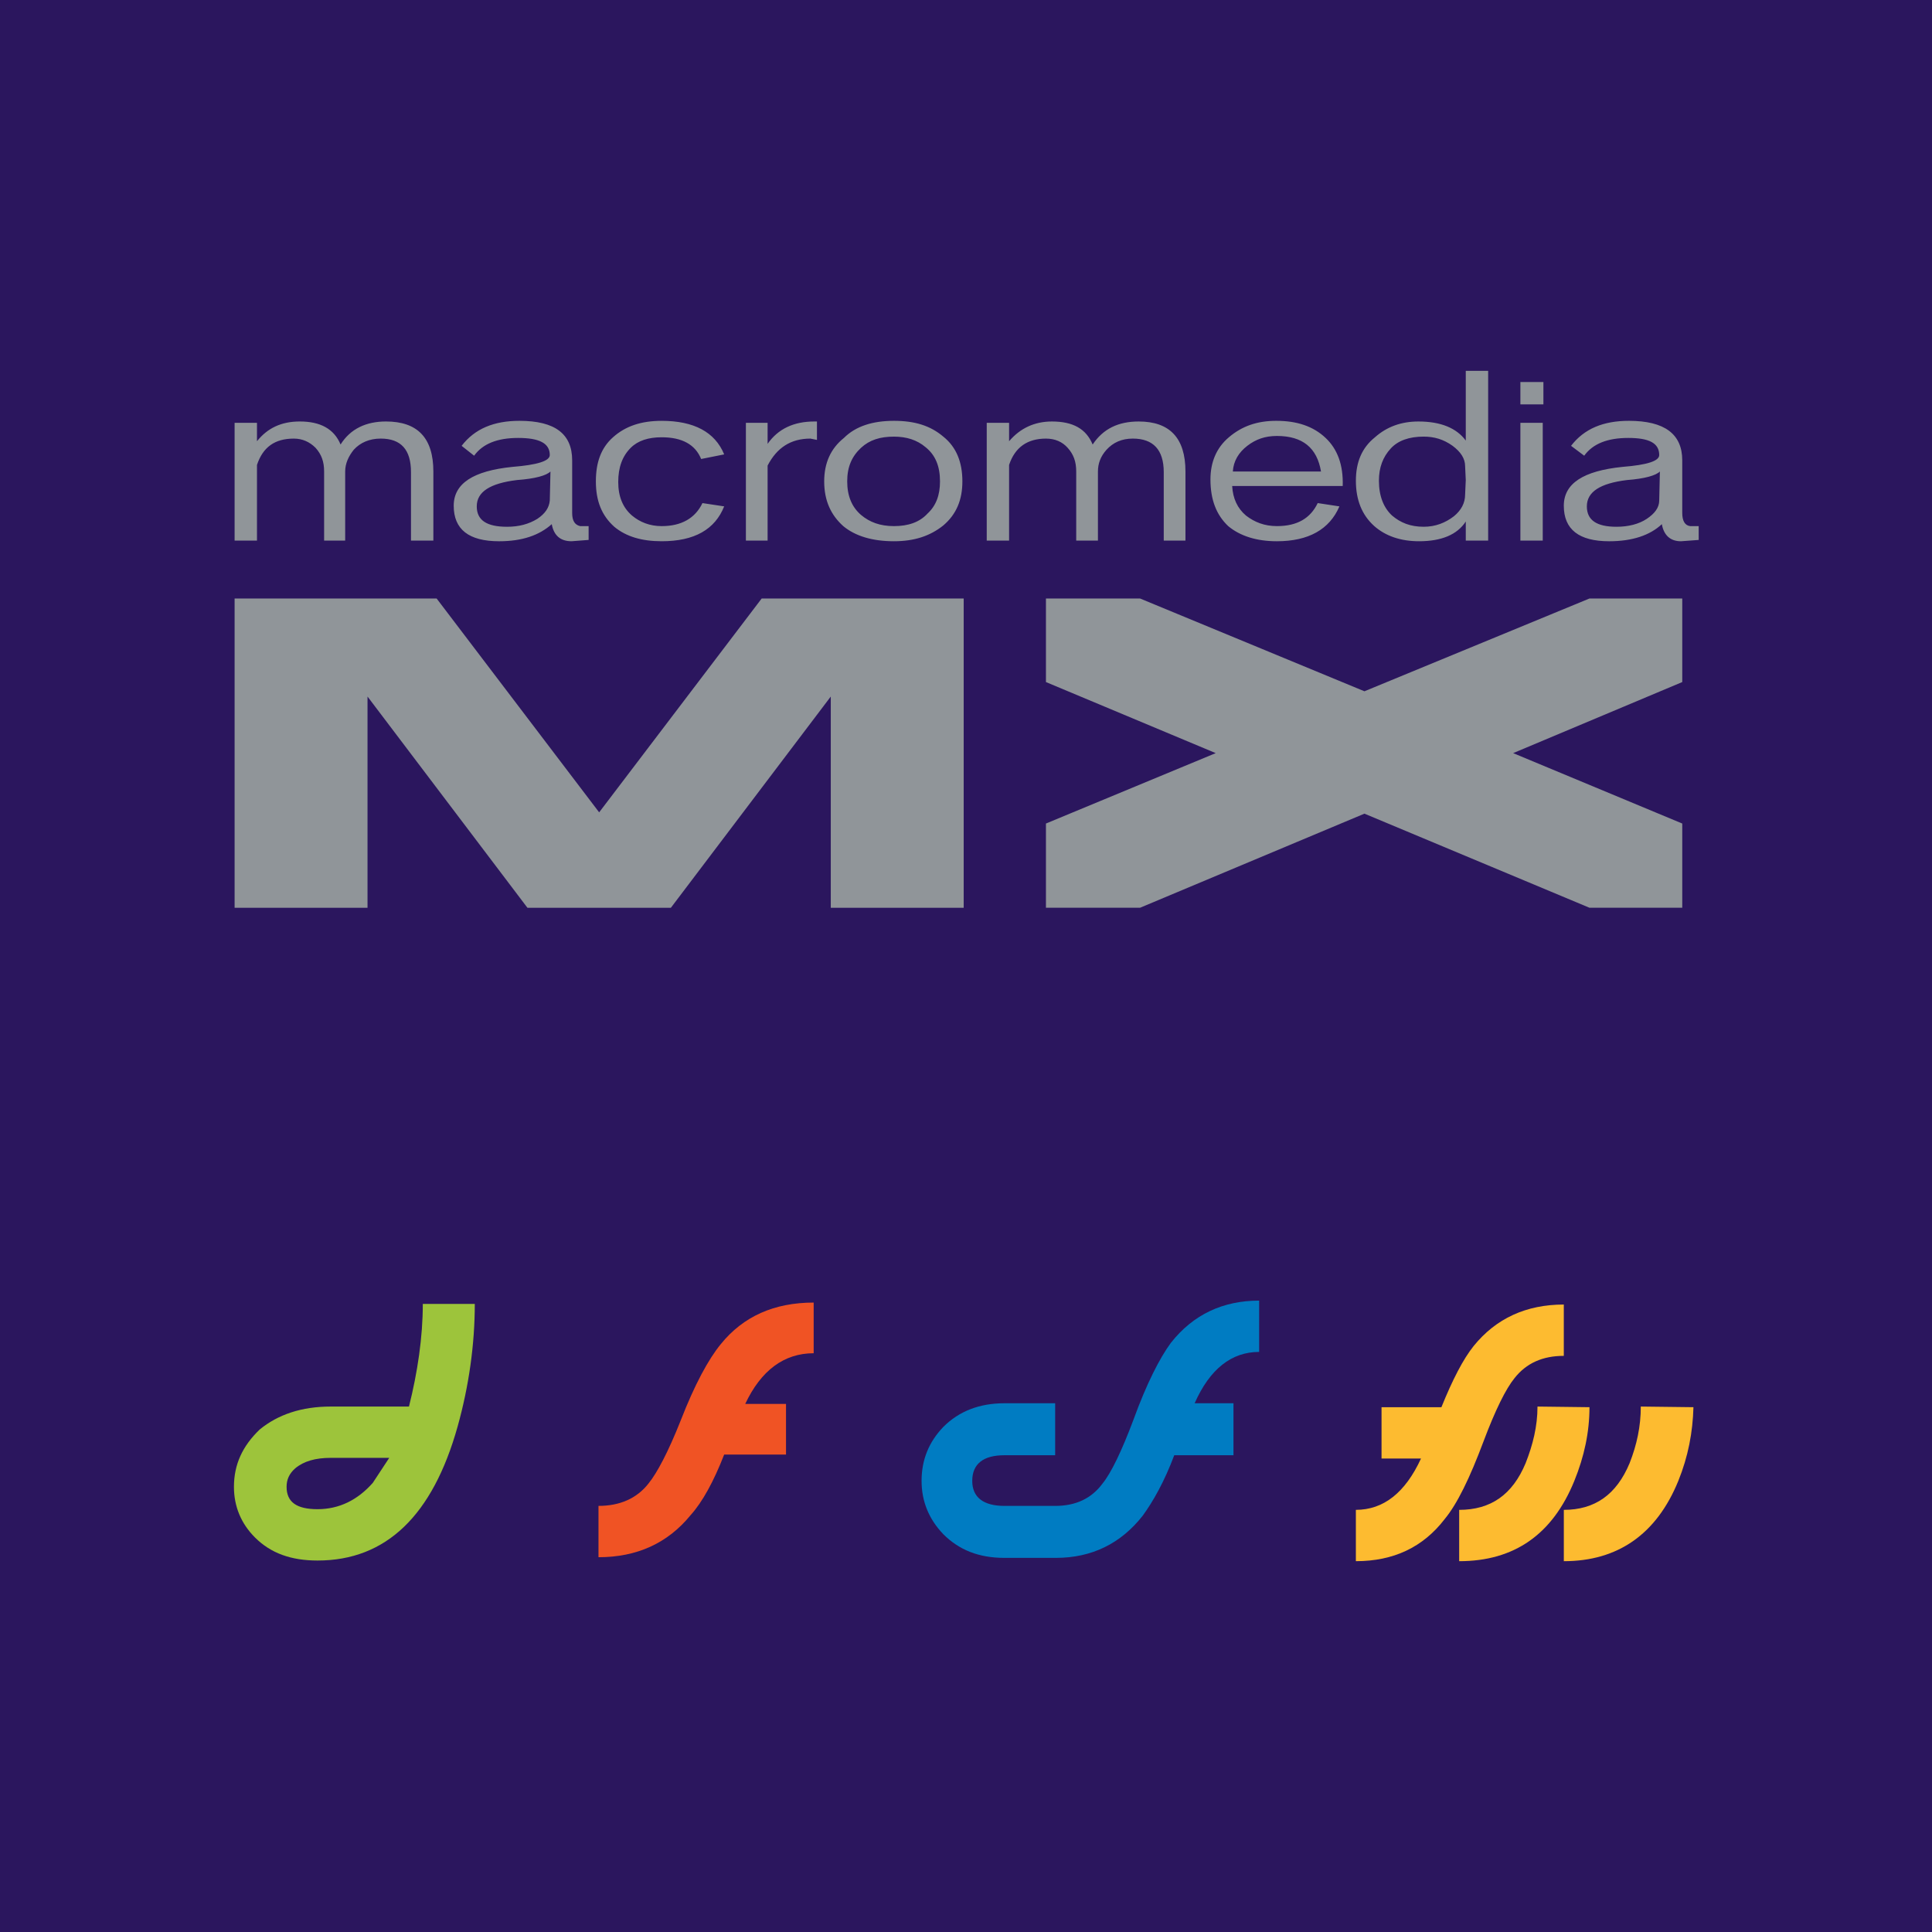 <?xml version="1.0" encoding="utf-8"?>
<!-- Generator: Adobe Illustrator 13.0.0, SVG Export Plug-In . SVG Version: 6.00 Build 14948)  -->
<!DOCTYPE svg PUBLIC "-//W3C//DTD SVG 1.0//EN" "http://www.w3.org/TR/2001/REC-SVG-20010904/DTD/svg10.dtd">
<svg version="1.0" id="Layer_1" xmlns="http://www.w3.org/2000/svg" xmlns:xlink="http://www.w3.org/1999/xlink" x="0px" y="0px"
	 width="192.756px" height="192.756px" viewBox="0 0 192.756 192.756" enable-background="new 0 0 192.756 192.756"
	 xml:space="preserve">
<g>
	<polygon fill-rule="evenodd" clip-rule="evenodd" fill="#2B165E" points="0,0 192.756,0 192.756,192.756 0,192.756 0,0 	"/>
	<path fill-rule="evenodd" clip-rule="evenodd" fill="#FDBB30" d="M158.582,140.396l-5.186-0.064c0,1.969-0.46,3.807-1.183,5.645
		c-1.312,3.152-3.479,4.662-6.63,4.662v5.121c5.515,0,9.322-2.691,11.488-8.01C158.058,145.32,158.582,142.891,158.582,140.396
		L158.582,140.396z"/>
	<path fill-rule="evenodd" clip-rule="evenodd" fill="#FDBB30" d="M167.445,147.75c0.984-2.43,1.444-4.859,1.51-7.354l-5.252-0.064
		c0,1.969-0.394,3.807-1.116,5.645c-1.312,3.152-3.479,4.662-6.564,4.662v5.121C161.405,155.76,165.279,153.068,167.445,147.75
		L167.445,147.75z"/>
	<path fill-rule="evenodd" clip-rule="evenodd" fill="#FDBB30" d="M156.022,130.154c-3.742,0-6.763,1.379-8.995,4.137
		c-1.05,1.314-2.101,3.348-3.217,6.105h-5.974v5.121h3.938c-1.575,3.414-3.742,5.121-6.499,5.121v5.121
		c3.742,0,6.696-1.379,8.863-4.203c1.247-1.51,2.494-4.068,3.873-7.746c1.182-3.15,2.232-5.252,3.086-6.303
		c1.182-1.51,2.822-2.232,4.924-2.232V130.154L156.022,130.154z"/>
	<path fill-rule="evenodd" clip-rule="evenodd" fill="#007CC2" d="M125.626,129.762c-3.611,0-6.565,1.379-8.798,4.201
		c-1.116,1.51-2.429,4.07-3.742,7.682c-1.182,3.15-2.232,5.318-3.085,6.367c-1.116,1.51-2.692,2.232-4.728,2.232h-5.055
		c-2.102,0-3.217-0.854-3.217-2.494c0-1.707,1.116-2.561,3.217-2.561h5.055v-5.186h-5.055c-2.495,0-4.53,0.787-6.105,2.363
		c-1.445,1.51-2.167,3.281-2.167,5.383c0,2.035,0.722,3.807,2.167,5.318c1.575,1.574,3.545,2.363,6.105,2.363h5.121
		c3.61,0,6.499-1.445,8.665-4.203c1.051-1.443,2.167-3.412,3.151-6.039h5.909v-5.186h-3.874c1.511-3.414,3.677-5.121,6.435-5.121
		V129.762L125.626,129.762z"/>
	<path fill-rule="evenodd" clip-rule="evenodd" fill="#F05324" d="M78.422,140.068h-4.07c1.576-3.348,3.874-5.055,6.828-5.055
		v-5.055c-3.939,0-7.024,1.379-9.257,4.135c-1.247,1.512-2.626,4.07-4.005,7.617c-1.247,3.15-2.363,5.252-3.217,6.301
		c-1.182,1.51-2.889,2.232-4.989,2.232v5.121c3.808,0,6.893-1.379,9.191-4.201c1.182-1.312,2.298-3.348,3.348-6.041h6.171V140.068
		L78.422,140.068z"/>
	<path fill-rule="evenodd" clip-rule="evenodd" fill="#9DC43B" d="M37.193,147.947c-1.51,1.707-3.348,2.625-5.515,2.625
		c-2.101,0-3.085-0.721-3.085-2.232c0-0.721,0.263-1.312,0.854-1.838c0.854-0.721,2.035-1.051,3.545-1.051h5.842L37.193,147.947
		L37.193,147.947z M47.37,130.09h-5.187c0,3.348-0.525,6.828-1.379,10.242h-7.812c-2.889,0-5.252,0.787-7.09,2.297
		c-1.707,1.641-2.561,3.48-2.561,5.711c0,1.971,0.722,3.678,2.101,5.057c1.576,1.574,3.611,2.297,6.237,2.297
		c6.828,0,11.489-4.465,13.984-13.393C46.778,138.297,47.37,134.16,47.37,130.09L47.37,130.09z"/>
	<path fill-rule="evenodd" clip-rule="evenodd" fill="#909599" d="M104.354,59.712v8.337l16.938,7.09l-16.938,7.025v8.403h9.389
		l22.387-9.388l22.452,9.388h9.257v-8.403l-16.872-7.025l16.872-7.09v-8.337h-9.257l-22.452,9.257l-22.387-9.257H104.354
		L104.354,59.712z M23.407,59.712v30.856h13.261V69.494l15.954,21.074h14.312l15.953-21.074v21.074h13.261V59.712H75.993
		L59.778,81.048L43.562,59.712H23.407L23.407,59.712z"/>
	<path fill-rule="evenodd" clip-rule="evenodd" fill="#909599" d="M169.48,52.49h-0.854c-0.525-0.066-0.788-0.525-0.788-1.313
		v-5.252c0-2.626-1.772-3.939-5.317-3.939c-2.561,0-4.464,0.788-5.777,2.495l1.313,0.985c0.853-1.182,2.298-1.772,4.398-1.772
		s3.085,0.525,3.085,1.707c0,0.591-1.182,0.985-3.676,1.182c-3.874,0.394-5.843,1.642-5.843,3.874c0,2.363,1.51,3.545,4.529,3.545
		c2.298,0,4.07-0.591,5.252-1.707c0.197,1.116,0.854,1.707,1.904,1.707l1.772-0.131V52.49L169.48,52.49z M164.294,51.768
		c-0.787,0.525-1.838,0.788-3.02,0.788c-1.97,0-2.954-0.657-2.954-2.035c0-1.444,1.312-2.297,4.004-2.626
		c1.772-0.131,2.889-0.459,3.283-0.854l-0.066,2.889C165.541,50.652,165.082,51.243,164.294,51.768L164.294,51.768z M153.986,38.113
		h-2.297v2.232h2.297V38.113L153.986,38.113z M151.689,42.183v11.752h2.231V42.183H151.689L151.689,42.183z M144.927,44.48
		c0.788,0.591,1.248,1.248,1.248,2.035l0.065,1.379l-0.065,1.444c0,0.854-0.395,1.576-1.116,2.167
		c-0.854,0.657-1.839,1.05-3.021,1.05c-1.312,0-2.298-0.394-3.15-1.116c-0.854-0.788-1.313-1.969-1.313-3.479
		c0-1.313,0.394-2.363,1.182-3.217c0.722-0.788,1.838-1.182,3.282-1.182C143.089,43.562,144.008,43.824,144.927,44.48L144.927,44.48
		z M137.181,43.627c-1.313,1.051-1.904,2.495-1.904,4.333c0,1.904,0.591,3.414,1.838,4.53c1.116,0.985,2.626,1.51,4.465,1.51
		c2.231,0,3.808-0.656,4.661-1.97v1.904h2.232V36.997h-2.232v6.959c-0.919-1.248-2.495-1.904-4.727-1.904
		C139.807,42.052,138.362,42.577,137.181,43.627L137.181,43.627z M131.469,50.192c-0.723,1.51-2.035,2.298-4.07,2.298
		c-1.248,0-2.232-0.394-3.086-1.051c-0.854-0.722-1.312-1.707-1.379-2.954h11.029c0.066-2.101-0.524-3.676-1.706-4.792
		c-1.248-1.182-2.89-1.707-4.924-1.707c-1.904,0-3.414,0.525-4.728,1.641c-1.247,1.051-1.838,2.495-1.838,4.202
		c0,2.036,0.591,3.545,1.772,4.662c1.182,0.985,2.823,1.51,4.858,1.51c3.151,0,5.252-1.182,6.236-3.479L131.469,50.192
		L131.469,50.192z M113.611,42.052c-2.035,0-3.545,0.722-4.596,2.297c-0.656-1.575-1.97-2.297-4.07-2.297
		c-1.707,0-3.151,0.656-4.268,1.969v-1.838h-2.231v11.752h2.231v-7.55c0.591-1.773,1.839-2.626,3.677-2.626
		c0.919,0,1.642,0.328,2.167,0.919c0.591,0.656,0.853,1.378,0.853,2.363v6.894h2.167v-6.894c0-0.788,0.263-1.51,0.854-2.167
		c0.656-0.722,1.51-1.116,2.626-1.116c2.035,0,3.086,1.116,3.086,3.348v6.828h2.166v-6.894
		C118.272,43.693,116.697,42.052,113.611,42.052L113.611,42.052z M127.398,43.496c2.561,0,4.005,1.182,4.398,3.545H123
		c0.065-1.05,0.59-1.904,1.443-2.561C125.297,43.824,126.217,43.496,127.398,43.496L127.398,43.496z M96.017,48.026
		c0-1.904-0.591-3.414-1.904-4.464c-1.313-1.116-2.889-1.576-4.924-1.576c-2.101,0-3.808,0.525-4.99,1.707
		c-1.313,1.05-1.969,2.495-1.969,4.333c0,1.904,0.656,3.348,1.903,4.464c1.182,0.985,2.889,1.51,5.056,1.51
		c2.035,0,3.611-0.525,4.924-1.576C95.426,51.309,96.017,49.864,96.017,48.026L96.017,48.026z M80.852,43.759l0.656,0.131v-1.838
		h-0.262c-2.035,0-3.611,0.722-4.662,2.232v-2.101h-2.166v11.752h2.166V46.45C77.503,44.678,78.882,43.759,80.852,43.759
		L80.852,43.759z M92.34,44.612c0.985,0.788,1.444,1.904,1.444,3.414c0,1.378-0.394,2.429-1.248,3.217
		c-0.788,0.854-1.903,1.248-3.348,1.248c-1.379,0-2.429-0.394-3.283-1.116c-0.919-0.788-1.379-1.904-1.379-3.348
		s0.46-2.495,1.379-3.348c0.854-0.788,1.904-1.116,3.283-1.116C90.437,43.562,91.487,43.89,92.34,44.612L92.34,44.612z
		 M66.015,43.627c2.035,0,3.348,0.722,3.939,2.167l2.297-0.459c-0.919-2.232-3.02-3.348-6.236-3.348
		c-2.036,0-3.611,0.525-4.858,1.641c-1.182,1.051-1.707,2.495-1.707,4.399c0,1.97,0.591,3.414,1.838,4.53
		C62.469,53.541,64.045,54,66.015,54c3.282,0,5.317-1.182,6.236-3.479l-2.167-0.328c-0.722,1.51-2.101,2.298-4.07,2.298
		c-1.182,0-2.167-0.394-2.955-1.051c-0.919-0.788-1.378-1.903-1.378-3.348c0-1.444,0.394-2.56,1.247-3.414
		C63.651,43.956,64.701,43.627,66.015,43.627L66.015,43.627z M58.727,52.49h-0.854c-0.525-0.131-0.788-0.525-0.788-1.313v-5.252
		c0-2.626-1.707-3.939-5.252-3.939c-2.561,0-4.464,0.788-5.777,2.495l1.247,0.985c0.854-1.182,2.298-1.772,4.398-1.772
		c2.101,0,3.151,0.525,3.151,1.707c0,0.591-1.247,0.985-3.742,1.182c-3.873,0.394-5.843,1.642-5.843,3.874
		c0,2.363,1.51,3.545,4.53,3.545c2.298,0,4.005-0.591,5.252-1.707C55.248,53.409,55.904,54,57.02,54l1.707-0.131V52.49L58.727,52.49
		z M25.639,44.021v-1.838h-2.232v11.752h2.232v-7.55c0.591-1.773,1.773-2.626,3.677-2.626c0.854,0,1.576,0.328,2.167,0.919
		c0.591,0.656,0.854,1.378,0.854,2.363v6.894h2.101v-6.894c0-0.788,0.329-1.51,0.854-2.167c0.657-0.722,1.576-1.116,2.692-1.116
		c2.035,0,3.02,1.116,3.02,3.348v6.828h2.232v-6.894c0-3.348-1.576-4.989-4.727-4.989c-1.969,0-3.545,0.722-4.53,2.297
		c-0.656-1.575-2.035-2.297-4.07-2.297C28.068,42.052,26.689,42.708,25.639,44.021L25.639,44.021z M50.586,52.556
		c-2.035,0-3.02-0.657-3.02-2.035c0-1.444,1.313-2.297,4.005-2.626c1.838-0.131,2.954-0.459,3.348-0.854l-0.066,2.889
		c-0.065,0.722-0.459,1.313-1.247,1.838C52.753,52.293,51.768,52.556,50.586,52.556L50.586,52.556z"/>
</g>
</svg>
